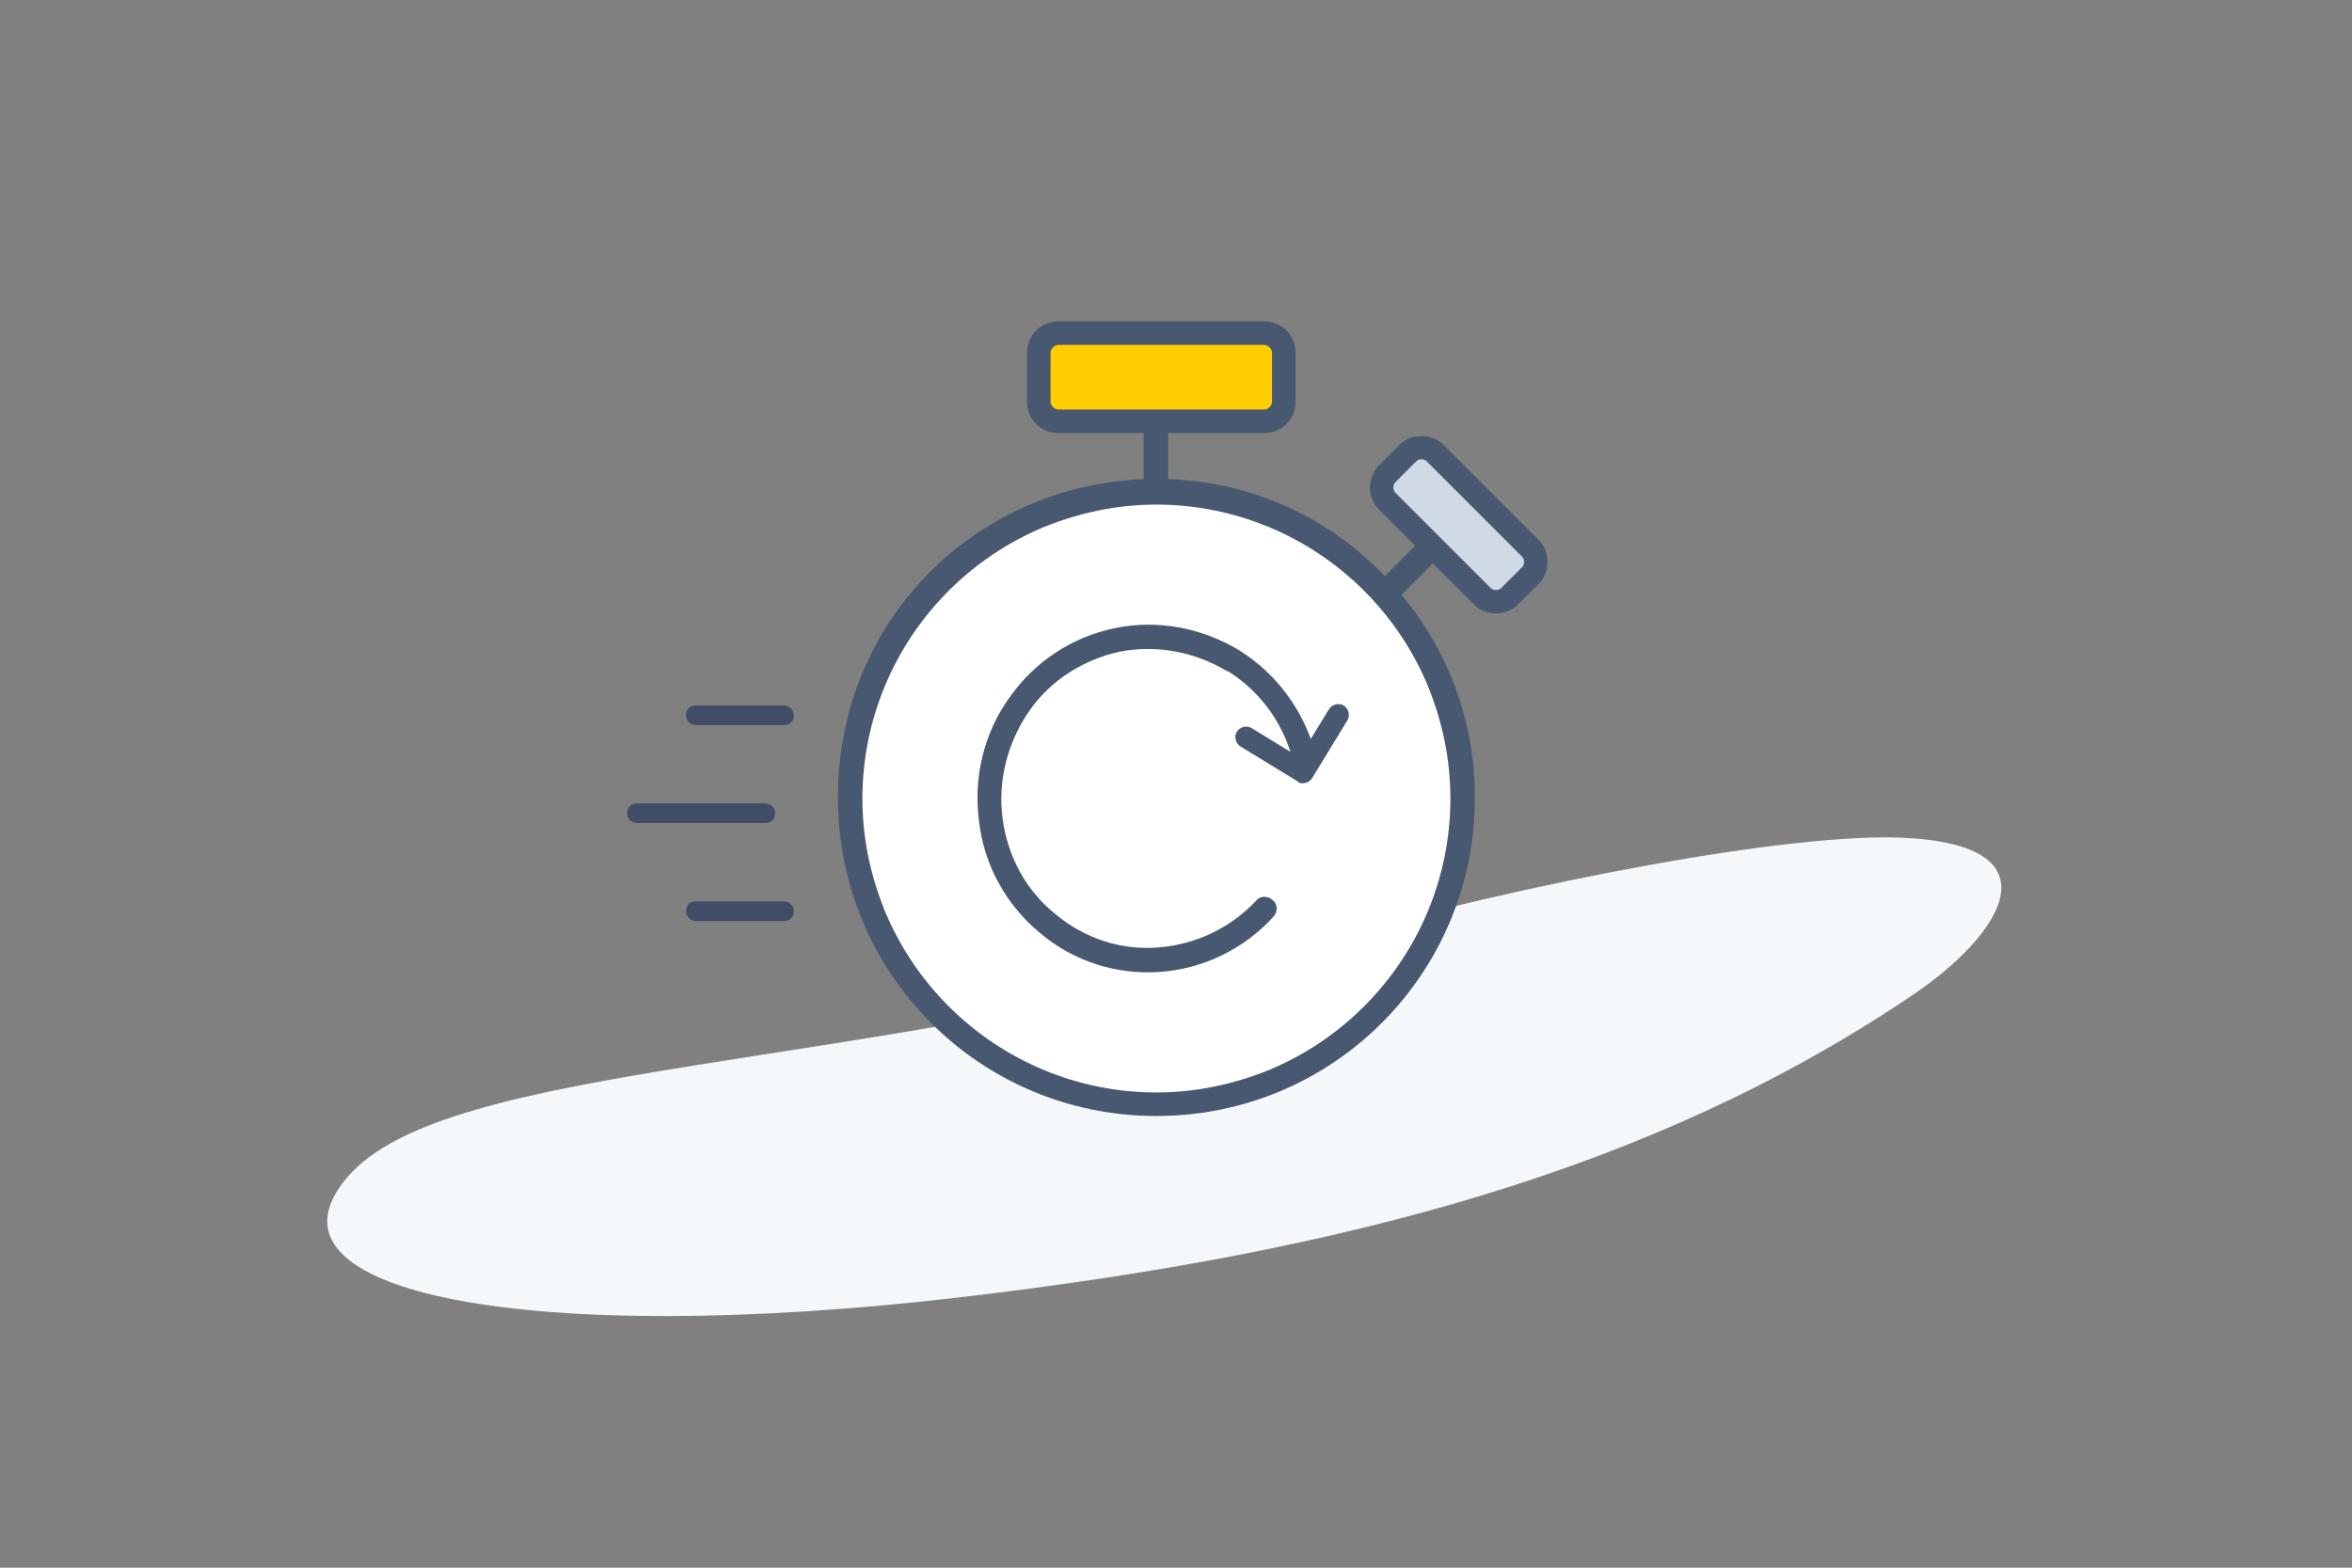 <?xml version="1.0" encoding="UTF-8"?> <svg xmlns="http://www.w3.org/2000/svg" xmlns:xlink="http://www.w3.org/1999/xlink" id="Ebene_1" version="1.1" viewBox="0 0 240 160"><rect x="0" y="0" width="240" height="160" fill="#808080" stroke="none"/><defs><style> .st0, .st1 { fill: none; } .st2 { fill: #cfdae4; } .st1 { stroke: #414c66; stroke-linecap: round; stroke-width: 2.4px; } .st3, .st4 { fill-rule: evenodd; } .st3, .st5 { fill: #485870; } .st6 { fill: #f5f8fa; } .st7 { fill: #fff; } .st4 { fill: #414c66; } .st8 { fill: #ffcd00; } .st9 { clip-path: url(#clippath); } </style><clipPath id="clippath"><rect class="st0" width="240" height="160"></rect></clipPath></defs><g class="st9"><g><path class="st6" d="M133.5,96.4c-45.9,13.1-88,11.8-98.1,23.8-10.1,11.9,19,17.3,62.6,12.2,39.3-4.6,70.7-13,97.1-30.8,9.2-6.2,15.2-15.4-1-16.1-11-.5-37.1,4.2-60.6,10.9Z"></path><circle class="st7" cx="118" cy="82" r="31"></circle><path class="st5" d="M105.5,35.2c0-.7.6-1.2,1.2-1.2h22.5c.7,0,1.2.6,1.2,1.2s-.6,1.2-1.2,1.2h-10v12.5c8.7.3,16.5,4,22.1,9.9l5.8-5.8c.5-.5,1.3-.5,1.8,0s.5,1.3,0,1.8l-5.9,5.9c4.7,5.6,7.5,12.8,7.5,20.7,0,18-14.5,32.5-32.5,32.5s-32.5-14.5-32.5-32.5,13.9-31.8,31.2-32.5v-12.5h-10c-.7,0-1.2-.6-1.2-1.2h0ZM118,111.5c3.9,0,7.8-.8,11.5-2.3,3.6-1.5,6.9-3.7,9.7-6.5s5-6.1,6.5-9.7,2.3-7.5,2.3-11.5-.8-7.8-2.3-11.5c-1.5-3.6-3.7-6.9-6.5-9.7s-6.1-5-9.7-6.5c-3.6-1.5-7.5-2.3-11.5-2.3s-7.8.8-11.5,2.3c-3.6,1.5-6.9,3.7-9.7,6.5-2.8,2.8-5,6.1-6.5,9.7s-2.3,7.5-2.3,11.5.8,7.8,2.3,11.5c1.5,3.6,3.7,6.9,6.5,9.7,2.8,2.8,6.1,5,9.7,6.5s7.5,2.3,11.5,2.3Z"></path><path class="st3" d="M125.2,68.5c-3.3-2-7.2-2.7-10.9-2-3.7.8-7.1,2.9-9.3,6.1-2.2,3.2-3.2,7.1-2.7,10.9.5,3.9,2.4,7.4,5.4,9.8,3,2.5,6.7,3.7,10.5,3.4,3.8-.3,7.4-2,10-4.8.4-.5,1.2-.5,1.7,0,.5.4.5,1.2,0,1.7-3,3.3-7.2,5.3-11.6,5.6-4.4.3-8.8-1.1-12.2-4-3.4-2.8-5.7-6.9-6.2-11.4-.6-4.4.5-9,3.1-12.6,2.6-3.7,6.4-6.2,10.8-7.1s8.9,0,12.7,2.3c3.8,2.4,6.5,6.1,7.7,10.4.2.6-.2,1.3-.8,1.5s-1.3-.2-1.5-.8c-1-3.8-3.4-7-6.6-9h0Z"></path><path class="st4" d="M70,73c0-.6.4-1,1-1h9c.5,0,1,.4,1,1s-.4,1-1,1h-9c-.5,0-1-.4-1-1Z"></path><path class="st4" d="M70,93c0-.6.4-1,1-1h9c.5,0,1,.4,1,1s-.4,1-1,1h-9c-.5,0-1-.4-1-1Z"></path><path class="st4" d="M64,83c0-.6.4-1,1-1h13.1c.5,0,1,.4,1,1s-.4,1-1,1h-13.1c-.5,0-1-.4-1-1Z"></path><path class="st1" d="M143.9,48.2l10.2,9.5"></path><path class="st8" d="M106,36c0-1.1.9-2,2-2h21c1.1,0,2,.9,2,2v5c0,1.1-.9,2-2,2h-21c-1.1,0-2-.9-2-2v-5Z"></path><path class="st3" d="M104.8,36c0-1.8,1.4-3.2,3.2-3.2h21c1.8,0,3.2,1.4,3.2,3.2v5c0,1.8-1.4,3.2-3.2,3.2h-21c-1.8,0-3.2-1.4-3.2-3.2v-5ZM108,35.2c-.4,0-.8.4-.8.8v5c0,.4.4.8.8.8h21c.4,0,.8-.4.8-.8v-5c0-.4-.4-.8-.8-.8h-21Z"></path><path class="st2" d="M143.7,46.3c.8-.8,2-.8,2.8,0l9.7,9.7c.8.8.8,2,0,2.8l-2.1,2.1c-.8.8-2,.8-2.8,0l-9.7-9.7c-.8-.8-.8-2,0-2.8l2.1-2.1Z"></path><path class="st3" d="M142.8,45.4c1.2-1.2,3.3-1.2,4.5,0l9.7,9.7c1.2,1.2,1.2,3.3,0,4.5l-2.1,2.1c-1.2,1.2-3.3,1.2-4.5,0l-9.7-9.7c-1.2-1.2-1.2-3.3,0-4.5l2.1-2.1ZM145.6,47.1c-.3-.3-.8-.3-1.1,0l-2.1,2.1c-.3.3-.3.8,0,1.1l9.7,9.7c.3.3.8.3,1.1,0l2.1-2.1c.3-.3.3-.8,0-1.1l-9.7-9.7Z"></path><path class="st5" d="M132.5,79.8l-5.9-3.6h0c-.5-.3-.7-1-.4-1.5.3-.5,1-.7,1.5-.4l4.9,3,3-4.9c.3-.5,1-.7,1.5-.4.5.3.7,1,.4,1.5l-3.6,5.9c-.3.5-1,.7-1.5.4h.1Z"></path></g></g></svg> 